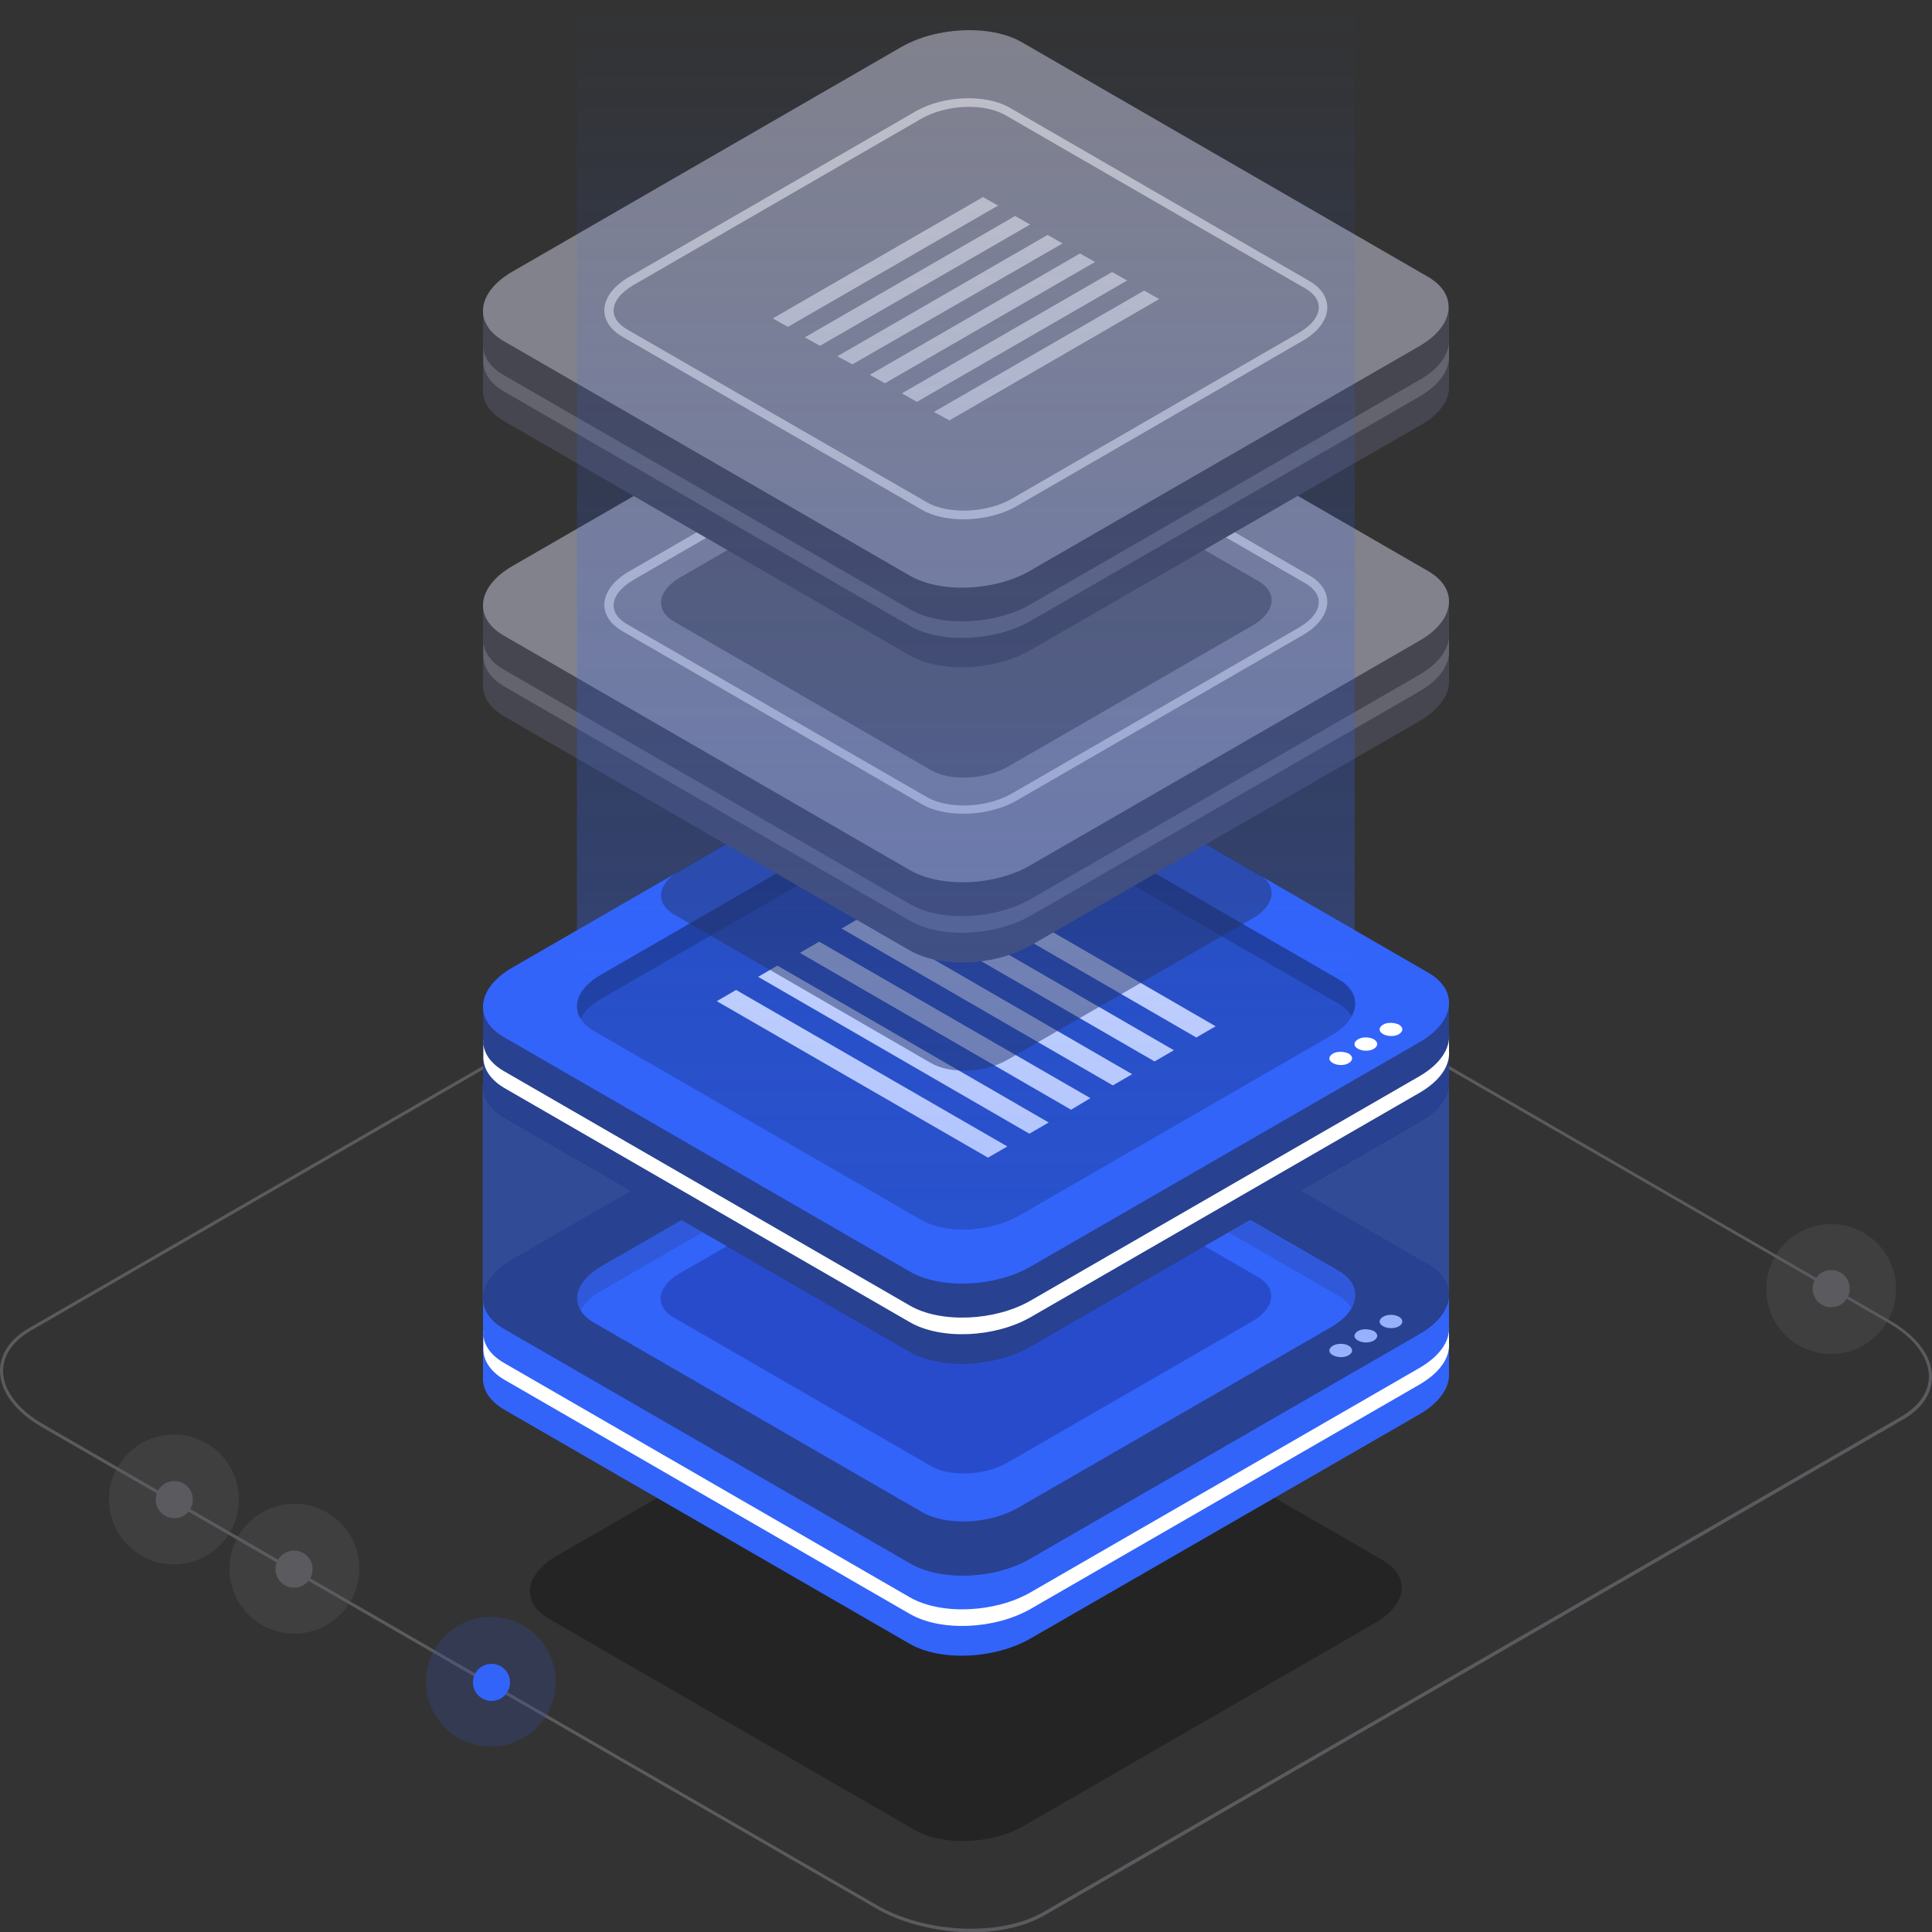 <?xml version="1.0" encoding="utf-8"?>
<!-- Generator: Adobe Illustrator 27.3.1, SVG Export Plug-In . SVG Version: 6.00 Build 0)  -->
<svg version="1.1" id="Layer_1" xmlns="http://www.w3.org/2000/svg" xmlns:xlink="http://www.w3.org/1999/xlink" x="0px" y="0px"
	 viewBox="0 0 500 500" style="enable-background:new 0 0 500 500;" xml:space="preserve">
<rect x="0" y="0" width="500" height="500" fill="#333333" stroke="none"/>
<style type="text/css">
	.st0{opacity:0.5;}
	.st1{fill:#82828C;}
	.st2{opacity:0.3;}
	.st3{opacity:0.3;fill:#82828C;enable-background:new    ;}
	.st4{opacity:0.3;fill:#3264FA;enable-background:new    ;}
	.st5{opacity:0.3;fill:#000005;enable-background:new    ;}
	.st6{fill:#3264FA;}
	.st7{fill:#1E1E28;}
	.st8{opacity:0.3;fill:#1E1E28;enable-background:new    ;}
	.st9{fill:#FFFFFF;}
	.st10{opacity:0.5;fill:#0B0244;enable-background:new    ;}
	.st11{opacity:0.5;fill:#3264FA;enable-background:new    ;}
	.st12{opacity:0.5;fill:#1E1E28;enable-background:new    ;}
	.st13{fill:#464650;}
	.st14{opacity:0.5;fill:#82828C;enable-background:new    ;}
	.st15{opacity:0.5;fill:#FFFFFF;enable-background:new    ;}
	.st16{opacity:0.2;fill:#FFFFFF;enable-background:new    ;}
	.st17{opacity:0.6;fill:#FFFFFF;enable-background:new    ;}
	.st18{opacity:0.4;fill:url(#SVGID_1_);enable-background:new    ;}
</style>
<g>
	<g id="a">
		<g>
			<g class="st0">
				<path class="st1" d="M226.6,493.8L10.8,369.3C3.9,365.3,0,360,0,354.8c0-4.4,2.7-8.4,7.7-11.2l222-128.2
					c11.2-6.5,30.8-5.7,43.7,1.8l215.8,124.6c6.9,4,10.8,9.2,10.8,14.5c0,4.4-2.7,8.4-7.7,11.2l-222,128.2c-5.1,2.9-11.9,4.4-19,4.4
					C242.7,500,233.6,497.9,226.6,493.8L226.6,493.8z M491.9,366.7c4.7-2.7,7.3-6.4,7.3-10.5c0-4.9-3.8-10-10.4-13.8L273,217.9
					c-12.7-7.3-31.9-8.1-42.9-1.8L8.1,344.3c-4.7,2.7-7.3,6.4-7.3,10.5c0,4.9,3.8,10,10.4,13.8L227,493.1
					c12.7,7.3,31.9,8.1,42.9,1.8L491.9,366.7L491.9,366.7z"/>
				<g class="st2">
					
						<ellipse transform="matrix(0.707 -0.707 0.707 0.707 -77.415 284.696)" class="st1" cx="305" cy="235.8" rx="16.8" ry="16.8"/>
				</g>
				<g>
					<circle class="st3" cx="473.9" cy="333.6" r="16.8"/>
					<path class="st1" d="M469.1,333.5c0,2.6,2.1,4.8,4.8,4.8s4.8-2.1,4.8-4.8s-2.1-4.8-4.8-4.8S469.1,330.9,469.1,333.5z"/>
				</g>
				
					<ellipse transform="matrix(0.755 -0.655 0.655 0.755 -254.189 189.819)" class="st4" cx="127.2" cy="435.4" rx="16.8" ry="16.8"/>
				<g>
					
						<ellipse transform="matrix(0.973 -0.23 0.23 0.973 -91.257 28.345)" class="st3" cx="76.1" cy="406.1" rx="16.8" ry="16.8"/>
					<circle class="st1" cx="76.1" cy="406.1" r="4.8"/>
				</g>
				<g>
					
						<ellipse transform="matrix(0.966 -0.258 0.258 0.966 -98.682 24.793)" class="st3" cx="45.1" cy="388.1" rx="16.8" ry="16.8"/>
					<path class="st1" d="M40.3,388.1c0,2.6,2.1,4.8,4.8,4.8s4.8-2.1,4.8-4.8s-2.1-4.8-4.8-4.8S40.3,385.5,40.3,388.1z"/>
				</g>
				<circle class="st1" cx="305" cy="235.8" r="4.8"/>
			</g>
			<g>
				<g>
					<g>
						<path class="st5" d="M236.9,473.7L142,418.9c-7.2-4.2-6.3-11.4,2-16.2l90.9-52.5c8.3-4.8,20.9-5.3,28.1-1.2l94.9,54.8
							c7.2,4.2,6.3,11.4-2,16.2l-90.9,52.5C256.8,477.3,244.2,477.8,236.9,473.7L236.9,473.7z"/>
						<path class="st6" d="M375,355.2v-19.6h-50.6L264.5,301c-8-4.6-21.9-4-31.2,1.3l-57.6,33.3H125v20.7h0
							c-0.2,3.1,1.5,6.1,5.3,8.4l105.1,60.7c8,4.6,21.9,4,31.2-1.3L367.4,366C372.7,362.9,375.3,358.9,375,355.2L375,355.2z"/>
						<path class="st7" d="M235.5,404.6l-105.1-60.7c-8-4.6-7-12.7,2.2-18l100.7-58.1c9.2-5.3,23.2-5.9,31.2-1.3l105.1,60.7
							c8,4.6,7,12.7-2.2,18l-100.7,58.1C257.5,408.7,243.5,409.3,235.5,404.6z"/>
						<path class="st6" d="M238.4,391.2l-84.7-48.9c-6.4-3.7-5.6-10.2,1.8-14.5l81.1-46.8c7.4-4.3,18.7-4.8,25.1-1l84.7,48.9
							c6.4,3.7,5.6,10.2-1.8,14.5l-81.1,46.8C256,394.5,244.8,395,238.4,391.2L238.4,391.2z"/>
						<path class="st8" d="M155.4,334.2l81.1-46.8c7.4-4.3,18.7-4.8,25.1-1l84.7,48.9c1.6,0.9,2.7,2,3.5,3.2
							c1.9-3.4,0.8-7.1-3.5-9.5L261.7,280c-6.4-3.7-17.7-3.2-25.1,1l-81.1,46.8c-5.6,3.2-7.4,7.7-5.2,11.3
							C151.2,337.4,152.9,335.6,155.4,334.2L155.4,334.2z"/>
						<path class="st9" d="M367.4,354l-100.7,58.1c-9.2,5.3-23.2,5.9-31.2,1.3l-105.1-60.7c-3.8-2.2-5.6-5.2-5.3-8.4h0v4.3h0
							c-0.2,3.1,1.5,6.1,5.3,8.4l105.1,60.7c8,4.6,21.9,4,31.2-1.3l100.7-58.1c5.3-3.1,7.9-7,7.6-10.8v-4.3
							C375.3,347,372.7,350.9,367.4,354z"/>
						<g>
							<path class="st9" d="M349.1,348.3c1.1,0.7,1.1,1.7,0,2.4s-3,0.7-4.2,0s-1.1-1.7,0-2.4S348,347.6,349.1,348.3z"/>
							<path class="st9" d="M355.6,344.5c1.1,0.7,1.1,1.7,0,2.4s-3,0.7-4.2,0s-1.1-1.7,0-2.4S354.4,343.9,355.6,344.5z"/>
							<path class="st9" d="M362.1,340.8c1.1,0.7,1.1,1.7,0,2.4s-3,0.7-4.2,0s-1.1-1.7,0-2.4S360.9,340.1,362.1,340.8z"/>
						</g>
					</g>
					<g>
						<path class="st10" d="M240.9,379.4L174.4,341c-5.1-2.9-4.4-8,1.4-11.4l63.6-36.7c5.8-3.4,14.6-3.7,19.7-0.8l66.5,38.4
							c5,2.9,4.4,8-1.4,11.4l-63.6,36.7C254.7,381.9,245.9,382.3,240.9,379.4L240.9,379.4z"/>
						<path class="st11" d="M375,335.6c0-0.4,0-0.7,0-1.1v-54.8l-87.1,0.4l-23.4-13.5c-8-4.6-21.9-4-31.2,1.3l-21.8,12.5l-86.6,0.4
							v54.8h0c-0.2,3.1,1.5,6.1,5.3,8.4l105.1,60.7c8,4.6,21.9,4,31.2-1.3l100.7-58.1C372.1,342.5,374.7,339,375,335.6L375,335.6
							L375,335.6z"/>
						<path class="st7" d="M375,279.7V260h-50.6l-59.9-34.6c-8-4.6-21.9-4-31.2,1.3L175.7,260H125v20.7h0c-0.2,3.1,1.5,6.1,5.3,8.4
							l105.1,60.7c8,4.6,21.9,4,31.2-1.3l100.7-58.1C372.7,287.3,375.3,283.4,375,279.7L375,279.7z"/>
						<path class="st11" d="M375,279.7V260h-50.6l-59.9-34.6c-8-4.6-21.9-4-31.2,1.3L175.7,260H125v20.7h0c-0.2,3.1,1.5,6.1,5.3,8.4
							l105.1,60.7c8,4.6,21.9,4,31.2-1.3l100.7-58.1C372.7,287.3,375.3,283.4,375,279.7L375,279.7z"/>
						<path class="st6" d="M235.5,329.1l-105.1-60.7c-8-4.6-7-12.7,2.2-18l100.7-58.1c9.2-5.3,23.2-5.9,31.2-1.3l105.1,60.7
							c8,4.6,7,12.7-2.2,18l-100.7,58.1C257.5,333.1,243.5,333.7,235.5,329.1z"/>
						<path class="st5" d="M238.4,315.7l-84.7-48.9c-6.4-3.7-5.6-10.2,1.8-14.5l81.1-46.8c7.4-4.3,18.7-4.8,25.1-1l84.7,48.9
							c6.4,3.7,5.6,10.2-1.8,14.5l-81.1,46.8C256,318.9,244.8,319.4,238.4,315.7L238.4,315.7z"/>
						<path class="st5" d="M155.4,258.6l81.1-46.8c7.4-4.3,18.7-4.8,25.1-1l84.7,48.9c1.6,0.9,2.7,2,3.5,3.2
							c1.9-3.4,0.8-7.1-3.5-9.5l-84.7-48.9c-6.4-3.7-17.7-3.2-25.1,1l-81.1,46.8c-5.6,3.2-7.4,7.7-5.2,11.3
							C151.2,261.8,152.9,260.1,155.4,258.6L155.4,258.6z"/>
						<path class="st9" d="M367.4,278.5l-100.7,58.1c-9.2,5.3-23.2,5.9-31.2,1.3l-105.1-60.7c-3.8-2.2-5.6-5.2-5.3-8.4h0v4.3h0
							c-0.2,3.1,1.5,6.1,5.3,8.4l105.1,60.7c8,4.6,21.9,4,31.2-1.3l100.7-58.1c5.3-3.1,7.9-7,7.6-10.8v-4.3
							C375.3,271.4,372.7,275.4,367.4,278.5z"/>
						<g>
							<path class="st9" d="M349.1,272.7c1.1,0.7,1.1,1.7,0,2.4s-3,0.7-4.2,0s-1.1-1.7,0-2.4S348,272.1,349.1,272.7z"/>
							<path class="st9" d="M355.6,269c1.1,0.7,1.1,1.7,0,2.4s-3,0.7-4.2,0s-1.1-1.7,0-2.4S354.4,268.3,355.6,269z"/>
							<path class="st9" d="M362.1,265.2c1.1,0.7,1.1,1.7,0,2.4s-3,0.7-4.2,0s-1.1-1.7,0-2.4S360.9,264.6,362.1,265.2z"/>
						</g>
						<path class="st9" d="M309.6,268.5l-70.2-40.6l5-2.9l70.2,40.6L309.6,268.5z M303.8,271.8l-70.2-40.6l-5,2.9l70.2,40.6
							L303.8,271.8L303.8,271.8z M293,278l-70.2-40.6l-5,2.9l70.2,40.6L293,278L293,278z M282.2,284.2L212,243.7l-5,2.9l70.2,40.6
							L282.2,284.2L282.2,284.2z M271.4,290.5l-70.2-40.6l-5,2.9l70.2,40.6L271.4,290.5L271.4,290.5z M260.7,296.7l-70.2-40.5
							l-5,2.9l70.2,40.5L260.7,296.7L260.7,296.7z"/>
					</g>
				</g>
				<g>
					<path class="st12" d="M240.9,275.1l-66.4-38.4c-5.1-2.9-4.4-8,1.4-11.4l63.6-36.7c5.8-3.4,14.6-3.7,19.7-0.8l66.5,38.4
						c5,2.9,4.4,8-1.4,11.4l-63.6,36.7C254.7,277.7,245.9,278,240.9,275.1L240.9,275.1z"/>
					<path class="st13" d="M375,175.8v-19.6h-50.6l-59.9-34.6c-8-4.6-21.9-4-31.2,1.3l-57.6,33.3H125v20.7h0
						c-0.2,3.1,1.5,6.1,5.3,8.4L235.5,246c8,4.6,21.9,4,31.2-1.3l100.7-58.1C372.7,183.5,375.3,179.5,375,175.8L375,175.8z"/>
					<path class="st1" d="M235.5,225.2l-105.1-60.7c-8-4.6-7-12.7,2.2-18l100.7-58.1c9.2-5.3,23.2-5.9,31.2-1.3l105.1,60.7
						c8,4.6,7,12.7-2.2,18l-100.7,58.1C257.5,229.3,243.5,229.8,235.5,225.2z"/>
					<path class="st14" d="M367.4,174.6l-100.7,58.1c-9.2,5.3-23.2,5.9-31.2,1.3l-105.1-60.7c-3.8-2.2-5.6-5.2-5.3-8.4h0v4.3h0
						c-0.2,3.1,1.5,6.1,5.3,8.4l105.1,60.7c8,4.6,21.9,4,31.2-1.3l100.7-58.1c5.3-3.1,7.9-7.1,7.6-10.8v-4.3
						C375.3,167.5,372.7,171.5,367.4,174.6z"/>
					<path class="st15" d="M249.3,210.6c-4,0-7.8-0.8-10.6-2.4L161,163.3c-2.9-1.7-4.6-4.1-4.6-6.8c0-3.1,2.3-6.2,6.2-8.5l74.4-43
						c7.1-4.1,18-4.6,24.2-1L339,149c2.9,1.7,4.5,4.1,4.5,6.8c0,3.1-2.3,6.2-6.2,8.5l-74.4,43C259,209.5,254,210.6,249.3,210.6
						L249.3,210.6z M239.9,206.3c5.6,3.2,15.4,2.8,21.9-0.9l74.4-43c3.2-1.9,5.1-4.2,5.1-6.6c0-1.8-1.2-3.5-3.4-4.8l-77.7-44.9
						c-5.6-3.2-15.4-2.8-21.9,1l-74.4,43c-3.2,1.9-5.1,4.2-5.1,6.6c0,1.8,1.2,3.5,3.4,4.8L239.9,206.3L239.9,206.3z"/>
					<g>
						<path class="st16" d="M241.6,161c2.2,1.3,2.2,3.3,0,4.6c-2.2,1.3-5.7,1.3-7.9,0c-2.2-1.3-2.2-3.3,0-4.6S239.4,159.7,241.6,161
							z"/>
						<path class="st17" d="M253.9,153.9c2.2,1.3,2.2,3.3,0,4.6c-2.2,1.3-5.7,1.3-7.9,0c-2.2-1.3-2.2-3.3,0-4.6
							C248.2,152.6,251.8,152.6,253.9,153.9z"/>
						<path class="st9" d="M266.3,146.8c2.2,1.3,2.2,3.3,0,4.6s-5.7,1.3-7.9,0c-2.2-1.3-2.2-3.3,0-4.6
							C260.5,145.5,264.1,145.5,266.3,146.8z"/>
					</g>
				</g>
				<g>
					<path class="st5" d="M240.9,199.3l-66.4-38.4c-5.1-2.9-4.4-8,1.4-11.4l63.6-36.7c5.8-3.4,14.6-3.7,19.7-0.8l66.5,38.4
						c5,2.9,4.4,8-1.4,11.4l-63.6,36.7C254.7,201.8,245.9,202.2,240.9,199.3L240.9,199.3z"/>
					<path class="st13" d="M375,99.6V79.9h-50.6l-59.9-34.6c-8-4.6-21.9-4-31.2,1.3l-57.6,33.3H125v20.7h0c-0.2,3.1,1.5,6.1,5.3,8.3
						l105.1,60.7c8,4.6,21.9,4,31.2-1.3l100.7-58.1C372.7,107.3,375.3,103.3,375,99.6L375,99.6z"/>
					<path class="st1" d="M235.5,149L130.4,88.3c-8-4.6-7-12.7,2.2-18l100.6-58.1c9.2-5.3,23.2-5.9,31.2-1.3l105.1,60.7
						c8,4.6,7,12.7-2.2,18l-100.7,58.1C257.5,153,243.5,153.6,235.5,149L235.5,149z"/>
					<path class="st14" d="M367.4,98.3l-100.7,58.1c-9.2,5.3-23.2,5.9-31.2,1.3L130.4,97.1c-3.8-2.2-5.6-5.2-5.3-8.3h0V93h0
						c-0.2,3.1,1.5,6.1,5.3,8.3l105.1,60.7c8,4.6,21.9,4,31.2-1.3l100.7-58.1c5.3-3.1,7.9-7.1,7.6-10.8v-4.3
						C375.3,91.3,372.7,95.3,367.4,98.3z"/>
					<path class="st15" d="M249.3,134.4c-4,0-7.8-0.8-10.6-2.4L161,87.1c-2.9-1.7-4.6-4.1-4.6-6.8c0-3.1,2.3-6.2,6.2-8.5l74.4-43
						c7.1-4.1,18-4.5,24.2-1L339,72.8c2.9,1.7,4.5,4.1,4.5,6.8c0,3.1-2.3,6.2-6.2,8.5l-74.4,43C259,133.3,254,134.4,249.3,134.4z
						 M239.9,130c5.6,3.2,15.4,2.8,21.9-0.9l74.4-43c3.2-1.9,5.1-4.2,5.1-6.6c0-1.8-1.2-3.5-3.4-4.8l-77.7-44.9
						c-5.6-3.2-15.4-2.8-21.9,1l-74.4,43c-3.2,1.9-5.1,4.2-5.1,6.6c0,1.8,1.2,3.5,3.4,4.8L239.9,130L239.9,130z"/>
					<path class="st15" d="M200,82.4l54.4-31.4l3.9,2.2l-54.4,31.4L200,82.4z M212.2,89.5l54.4-31.4l-3.9-2.2l-54.4,31.4L212.2,89.5
						z M220.6,94.3L275,63l-3.9-2.2l-54.4,31.4L220.6,94.3z M229,99.2l54.4-31.4l-3.9-2.2l-54.4,31.4L229,99.2z M237.3,104
						l54.4-31.4l-3.9-2.2l-54.4,31.4L237.3,104z M245.7,108.8L300,77.4l-3.9-2.2l-54.4,31.4L245.7,108.8z"/>
				</g>
			</g>
			<circle class="st6" cx="127.2" cy="435.4" r="4.8"/>
		</g>
		
			<linearGradient id="SVGID_1_" gradientUnits="userSpaceOnUse" x1="249.995" y1="181.81" x2="249.995" y2="500" gradientTransform="matrix(1 0 0 -1 0 500)">
			<stop  offset="0" style="stop-color:#3264FA"/>
			<stop  offset="1" style="stop-color:#3264FA;stop-opacity:0"/>
		</linearGradient>
		<path class="st18" d="M350.6,258.3V0H149.3v260.5c0,0.1,0,0.2,0,0.3l0,0l0,0c0.1,2.2,1.5,4.4,4.3,6l84.7,48.9
			c6.4,3.7,17.7,3.2,25.1-1l81.1-46.8C349.2,265.1,351.3,261.5,350.6,258.3L350.6,258.3z"/>
	</g>
</g>
</svg>
